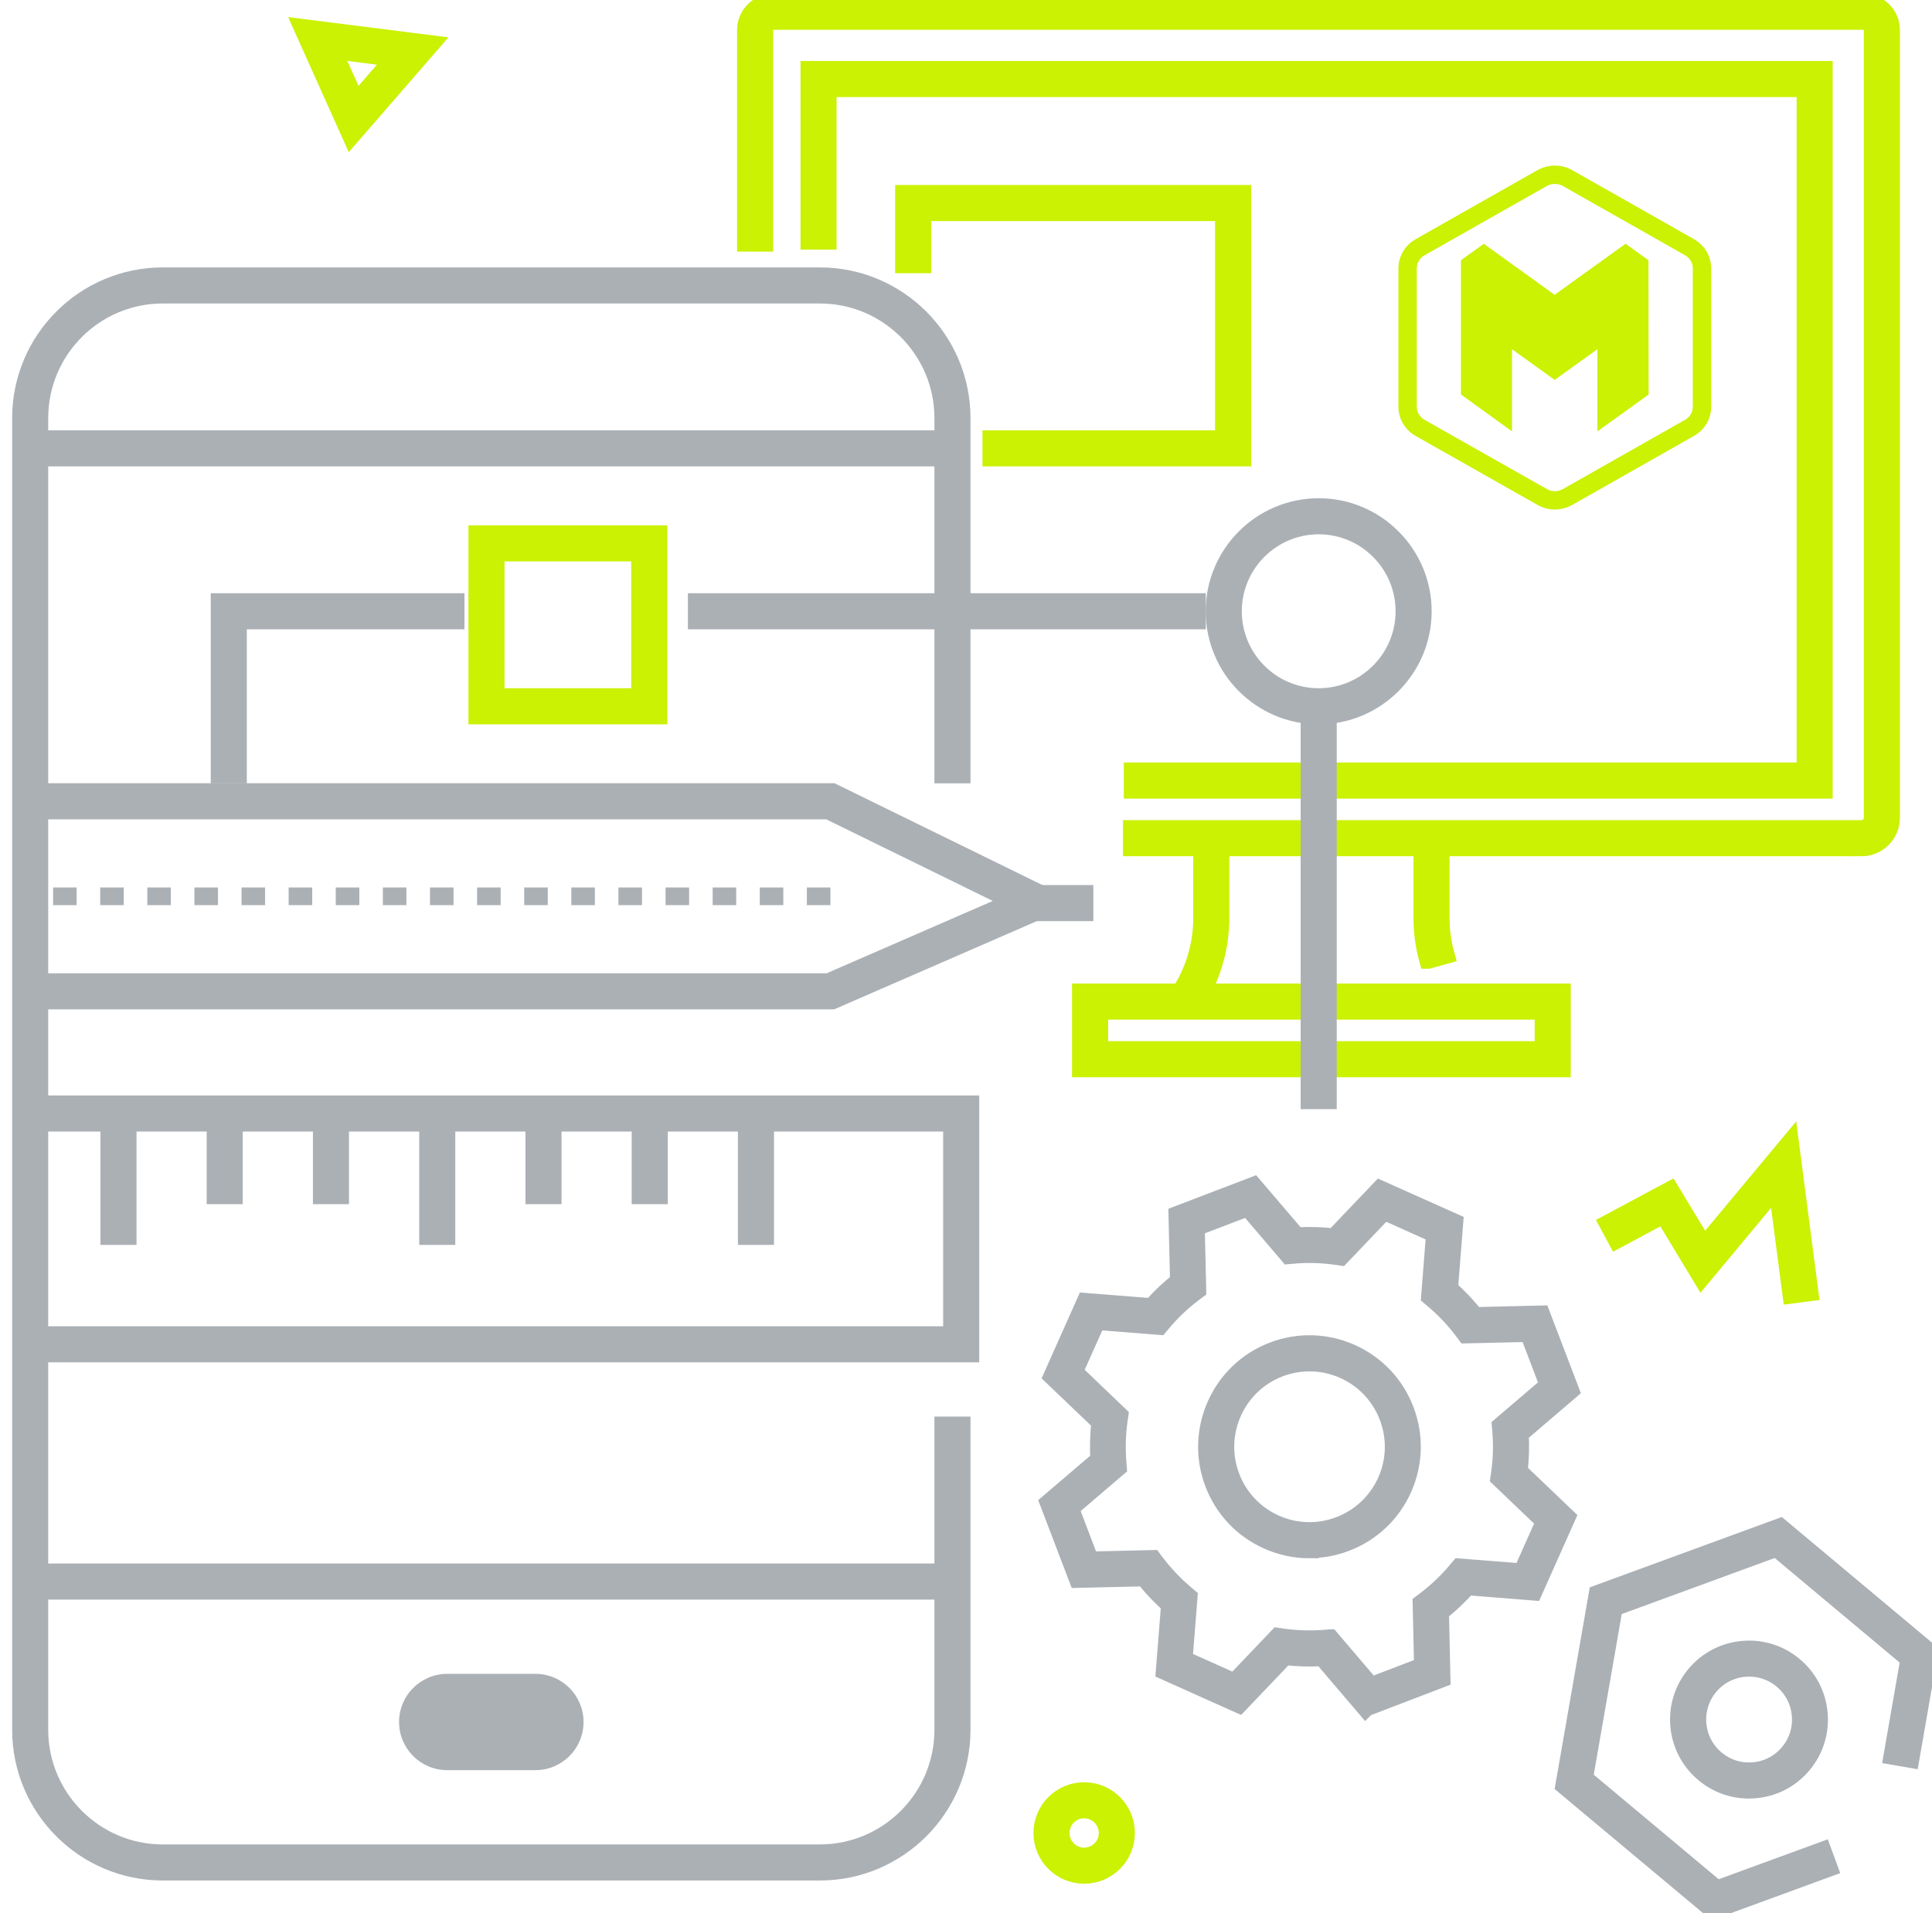 <?xml version="1.0" encoding="UTF-8"?> <svg xmlns="http://www.w3.org/2000/svg" width="105" height="104" viewBox="0 0 105 104" fill="none"><g clip-path="url(#clip0_6661_3053)"><g clip-path="url(#clip1_6661_3053)"><path d="M97.374 70.361L96.603 64.462L92.481 69.416L90.42 66.003L87.869 67.368L87.414 66.522L90.769 64.725L92.606 67.762L97.272 62.158L98.325 70.236L97.374 70.361Z" fill="#CBF103" stroke="#CBF103" stroke-miterlimit="10"></path><path d="M58.922 101.901C57.677 101.901 56.666 100.889 56.666 99.642C56.666 98.396 57.677 97.384 58.922 97.384C60.167 97.384 61.178 98.396 61.178 99.642C61.178 100.889 60.167 101.901 58.922 101.901ZM58.922 98.345C58.208 98.345 57.626 98.928 57.626 99.642C57.626 100.357 58.208 100.94 58.922 100.94C59.636 100.94 60.218 100.357 60.218 99.642C60.218 98.928 59.636 98.345 58.922 98.345Z" fill="#CBF103" stroke="#CBF103" stroke-miterlimit="10"></path><path d="M19.089 7.353L16.481 1.538L23.381 2.409L19.089 7.353ZM18.056 2.707L19.349 5.588L21.477 3.137L18.056 2.704V2.707Z" fill="#CBF103" stroke="#CBF103" stroke-miterlimit="10"></path><path d="M84.867 58.06H58.763V53.966H84.867V58.06ZM59.724 57.099H83.907V54.927H59.724V57.099Z" fill="#CBF103" stroke="#CBF103" stroke-miterlimit="10"></path><path d="M64.895 54.59L64.095 54.059C64.918 52.825 65.35 51.39 65.35 49.906V45.568H66.31V49.906C66.31 51.582 65.82 53.203 64.892 54.594L64.895 54.59Z" fill="#CBF103" stroke="#CBF103" stroke-miterlimit="10"></path><path d="M77.624 52.159C77.422 51.425 77.32 50.666 77.32 49.903V45.565H78.28V49.903C78.28 50.579 78.37 51.252 78.552 51.902L77.627 52.159H77.624Z" fill="#CBF103" stroke="#CBF103" stroke-miterlimit="10"></path><path d="M101.164 46.045H61.532V45.084H101.164C101.513 45.084 101.794 44.802 101.794 44.453V1.631C101.794 1.352 101.567 1.121 101.289 1.121H42.024C41.746 1.121 41.519 1.349 41.519 1.631V13.178H40.559V1.631C40.559 0.82 41.218 0.16 42.024 0.16H101.289C102.099 0.16 102.755 0.82 102.755 1.631V44.456C102.755 45.334 102.041 46.048 101.164 46.048V46.045Z" fill="#CBF103" stroke="#CBF103" stroke-miterlimit="10"></path><path d="M99.103 42.912H61.577V41.95H98.143V4.777H44.966V13.069H44.006V3.816H99.103V42.912Z" fill="#CBF103" stroke="#CBF103" stroke-miterlimit="10"></path><path d="M83.862 9.652C84.269 9.448 84.745 9.45 85.141 9.651L91.841 13.449L91.867 13.466C92.25 13.7 92.483 14.104 92.5 14.539V22.151C92.486 22.593 92.252 22.992 91.872 23.23L85.154 27.04C84.949 27.146 84.722 27.2 84.503 27.2C84.282 27.2 84.065 27.148 83.864 27.044L77.14 23.238C76.798 23.026 76.577 22.692 76.516 22.321L76.5 22.16V14.551C76.516 14.105 76.749 13.703 77.132 13.466L83.862 9.652Z" stroke="#CBF103"></path><path d="M89.09 14.403L89.099 21.192L87.314 22.476V18.009L86.522 18.578L84.494 20.036L82.466 18.578L81.674 18.009V22.471L79.9 21.189V14.402L80.641 13.869L84.197 16.432L84.489 16.643L84.781 16.433L88.346 13.866L89.09 14.403Z" fill="#CBF103" stroke="#CBF103"></path><path d="M67.498 24.854H53.895V23.893H66.537V11.519H50.109V14.351H49.149V10.557H67.498V24.854Z" fill="#CBF103" stroke="#CBF103" stroke-miterlimit="10"></path><path d="M45.132 49.205H43.852V48.243H45.132V49.205ZM42.572 49.205H41.292V48.243H42.572V49.205ZM40.011 49.205H38.731V48.243H40.011V49.205ZM37.451 49.205H36.171V48.243H37.451V49.205ZM34.891 49.205H33.61V48.243H34.891V49.205ZM32.33 49.205H31.05V48.243H32.33V49.205ZM29.77 49.205H28.489V48.243H29.77V49.205ZM27.209 49.205H25.929V48.243H27.209V49.205ZM24.649 49.205H23.369V48.243H24.649V49.205ZM22.088 49.205H20.808V48.243H22.088V49.205ZM19.528 49.205H18.248V48.243H19.528V49.205ZM16.968 49.205H15.687V48.243H16.968V49.205ZM14.407 49.205H13.127V48.243H14.407V49.205ZM11.847 49.205H10.566V48.243H11.847V49.205ZM9.286 49.205H8.006V48.243H9.286V49.205ZM6.726 49.205H5.446V48.243H6.726V49.205ZM4.165 49.205H2.885V48.243H4.165V49.205Z" fill="#ABB0B5"></path><path d="M45.231 54.369H1.64V53.408H45.03L55.147 49.003L45.02 44.04H1.64V43.078H45.241L57.438 49.054L45.231 54.369Z" fill="#ABB0B5" stroke="#ABB0B5" stroke-miterlimit="10"></path><path d="M58.922 48.612H54.499V49.573H58.922V48.612Z" fill="#ABB0B5" stroke="#ABB0B5" stroke-miterlimit="10"></path><path d="M52.719 73.558H2.852V72.597H51.759V61.011H2.852V60.05H52.719V73.558Z" fill="#CBF103" stroke="#ABB0B5" stroke-miterlimit="10"></path><path d="M41.566 60.531H40.605V67.173H41.566V60.531Z" fill="#999595" stroke="#ABB0B5"></path><path d="M35.792 60.531H34.831V64.959H35.792V60.531Z" fill="#999595" stroke="#ABB0B5"></path><path d="M30.018 60.531H29.058V64.959H30.018V60.531Z" fill="#999595" stroke="#ABB0B5"></path><path d="M24.244 60.531H23.284V67.173H24.244V60.531Z" fill="#999595" stroke="#ABB0B5"></path><path d="M18.467 60.531H17.507V64.959H18.467V60.531Z" fill="#999595" stroke="#ABB0B5"></path><path d="M12.693 60.531H11.733V64.959H12.693V60.531Z" fill="#999595" stroke="#ABB0B5"></path><path d="M6.92 60.531H5.959V67.173H6.92V60.531Z" fill="#999595" stroke="#ABB0B5"></path><path d="M51.764 85.493H1.64V86.455H51.764V85.493Z" fill="#ABB0B5" stroke="#ABB0B5" stroke-miterlimit="10"></path><path d="M44.559 101.725H8.845C4.607 101.725 1.16 98.274 1.16 94.032V22.73C1.16 18.487 4.607 15.037 8.845 15.037H44.559C48.797 15.037 52.244 18.487 52.244 22.73V42.082H51.284V22.73C51.284 19.019 48.269 15.998 44.559 15.998H8.845C5.138 15.998 2.12 19.016 2.12 22.73V94.032C2.12 97.743 5.138 100.764 8.845 100.764H44.559C48.269 100.764 51.284 97.743 51.284 94.032V77.506H52.244V94.032C52.244 98.274 48.797 101.725 44.559 101.725Z" fill="#ABB0B5" stroke="#ABB0B5" stroke-miterlimit="10"></path><path d="M35.766 38.875H25.96V29.058H35.766V38.875ZM26.92 37.913H34.806V30.019H26.92V37.913Z" fill="#CBF103" stroke="#CBF103" stroke-miterlimit="10"></path><path d="M71.668 38.875C68.557 38.875 66.028 36.34 66.028 33.229C66.028 30.118 68.56 27.584 71.668 27.584C74.775 27.584 77.307 30.118 77.307 33.229C77.307 36.34 74.775 38.875 71.668 38.875ZM71.668 28.545C69.088 28.545 66.989 30.647 66.989 33.229C66.989 35.812 69.088 37.913 71.668 37.913C74.247 37.913 76.347 35.812 76.347 33.229C76.347 30.647 74.247 28.545 71.668 28.545Z" fill="#ABB0B5" stroke="#ABB0B5" stroke-miterlimit="10"></path><path d="M51.764 23.893H1.64V24.854H51.764V23.893Z" fill="#ABB0B5" stroke="#ABB0B5" stroke-miterlimit="10"></path><path d="M12.914 42.082H11.954V32.748H24.743V33.71H12.914V42.082Z" fill="#ABB0B5" stroke="#ABB0B5"></path><path d="M65.033 32.748H37.886V33.71H65.033V32.748Z" fill="#ABB0B5" stroke="#ABB0B5" stroke-miterlimit="10"></path><path d="M72.148 38.394H71.188V59.794H72.148V38.394Z" fill="#ABB0B5" stroke="#ABB0B5" stroke-miterlimit="10"></path><path d="M74.215 92.815L71.876 90.072C71.194 90.114 70.506 90.094 69.824 90.014L67.334 92.626L63.318 90.825L63.602 87.227C63.09 86.775 62.617 86.275 62.191 85.734L58.587 85.817L57.016 81.7L59.759 79.358C59.717 78.672 59.736 77.983 59.816 77.304L57.208 74.811L59.003 70.787L62.597 71.072C63.052 70.556 63.551 70.082 64.089 69.659L64.006 66.051L68.118 64.478L70.461 67.221C71.14 67.179 71.828 67.198 72.513 67.278L75.003 64.667L79.023 66.465L78.738 70.063C79.25 70.515 79.724 71.014 80.149 71.556L83.753 71.469L85.325 75.587L82.582 77.932C82.623 78.614 82.604 79.303 82.521 79.986L85.129 82.478L83.334 86.503L79.74 86.218C79.288 86.733 78.786 87.204 78.248 87.631L78.328 91.238L74.219 92.811L74.215 92.815ZM72.289 89.072L74.507 91.674L77.352 90.585L77.275 87.163L77.47 87.015C78.091 86.548 78.661 86.006 79.163 85.41L79.323 85.221L82.732 85.49L83.974 82.706L81.5 80.341L81.535 80.098C81.647 79.326 81.669 78.541 81.602 77.765L81.58 77.519L84.179 75.298L83.091 72.447L79.675 72.527L79.528 72.331C79.058 71.707 78.52 71.136 77.925 70.636L77.736 70.476L78.005 67.064L75.224 65.817L72.862 68.294L72.618 68.259C71.844 68.15 71.06 68.128 70.288 68.195L70.042 68.217L67.821 65.616L64.975 66.702L65.055 70.124L64.857 70.271C64.239 70.736 63.67 71.274 63.164 71.876L63.004 72.065L59.595 71.796L58.35 74.581L60.821 76.945L60.786 77.189C60.677 77.961 60.655 78.746 60.719 79.524L60.738 79.771L58.139 81.991L59.227 84.843L62.642 84.763L62.789 84.958C63.263 85.583 63.801 86.153 64.393 86.653L64.582 86.814L64.313 90.223L67.094 91.469L69.456 88.992L69.7 89.028C70.471 89.136 71.255 89.159 72.029 89.095L72.276 89.072H72.289ZM71.162 84.209C70.391 84.209 69.623 84.045 68.899 83.722C67.546 83.116 66.508 82.017 65.98 80.63C64.889 77.765 66.326 74.545 69.184 73.453C70.57 72.924 72.078 72.966 73.431 73.571C74.785 74.177 75.822 75.276 76.35 76.66C76.878 78.047 76.837 79.556 76.232 80.912C75.627 82.267 74.529 83.305 73.146 83.834C72.503 84.081 71.831 84.202 71.162 84.202V84.209ZM71.168 74.049C70.615 74.049 70.061 74.151 69.53 74.353C67.165 75.257 65.977 77.919 66.88 80.287C67.318 81.434 68.176 82.341 69.293 82.844C70.413 83.344 71.661 83.379 72.807 82.94C73.953 82.501 74.859 81.642 75.361 80.524C75.861 79.403 75.896 78.153 75.457 77.006C75.019 75.859 74.161 74.952 73.044 74.452C72.445 74.183 71.809 74.049 71.172 74.049H71.168Z" fill="#ABB0B5" stroke="#ABB0B5" stroke-miterlimit="10"></path><path d="M29.101 96.227H24.303C22.86 96.227 21.688 95.054 21.688 93.609C21.688 92.164 22.86 90.992 24.303 90.992H29.101C30.544 90.992 31.715 92.164 31.715 93.609C31.715 95.054 30.544 96.227 29.101 96.227Z" fill="#ABB0B5"></path><path d="M93.12 103.817L85.032 97.054L86.843 86.66L96.739 83.033L104.824 89.8L103.816 95.599L102.868 95.436L103.784 90.181L96.55 84.125L87.695 87.371L86.075 96.672L93.308 102.725L99.04 100.626L99.37 101.526L93.12 103.817Z" fill="#ABB0B5" stroke="#ABB0B5" stroke-miterlimit="10"></path><path d="M95.05 97.272C94.163 97.272 93.312 96.964 92.624 96.387C91.846 95.737 91.369 94.824 91.279 93.814C91.19 92.805 91.497 91.822 92.147 91.043C93.488 89.438 95.882 89.223 97.485 90.566C98.263 91.216 98.74 92.129 98.829 93.138C98.919 94.148 98.612 95.131 97.962 95.91C97.312 96.688 96.4 97.166 95.392 97.255C95.277 97.265 95.162 97.272 95.05 97.272ZM95.059 90.642C94.249 90.642 93.443 90.988 92.886 91.658C92.4 92.238 92.172 92.975 92.24 93.728C92.307 94.481 92.662 95.163 93.245 95.65C93.827 96.137 94.56 96.365 95.312 96.297C96.064 96.23 96.746 95.875 97.232 95.291C97.719 94.712 97.946 93.975 97.879 93.222C97.812 92.469 97.456 91.786 96.874 91.299C96.346 90.857 95.703 90.642 95.059 90.642Z" fill="#ABB0B5" stroke="#ABB0B5" stroke-miterlimit="10"></path></g></g><defs><clipPath id="clip0_6661_3053"><rect width="105" height="104" fill="white"></rect></clipPath><clipPath id="clip1_6661_3053"><rect width="105" height="104" fill="white"></rect></clipPath></defs></svg> 